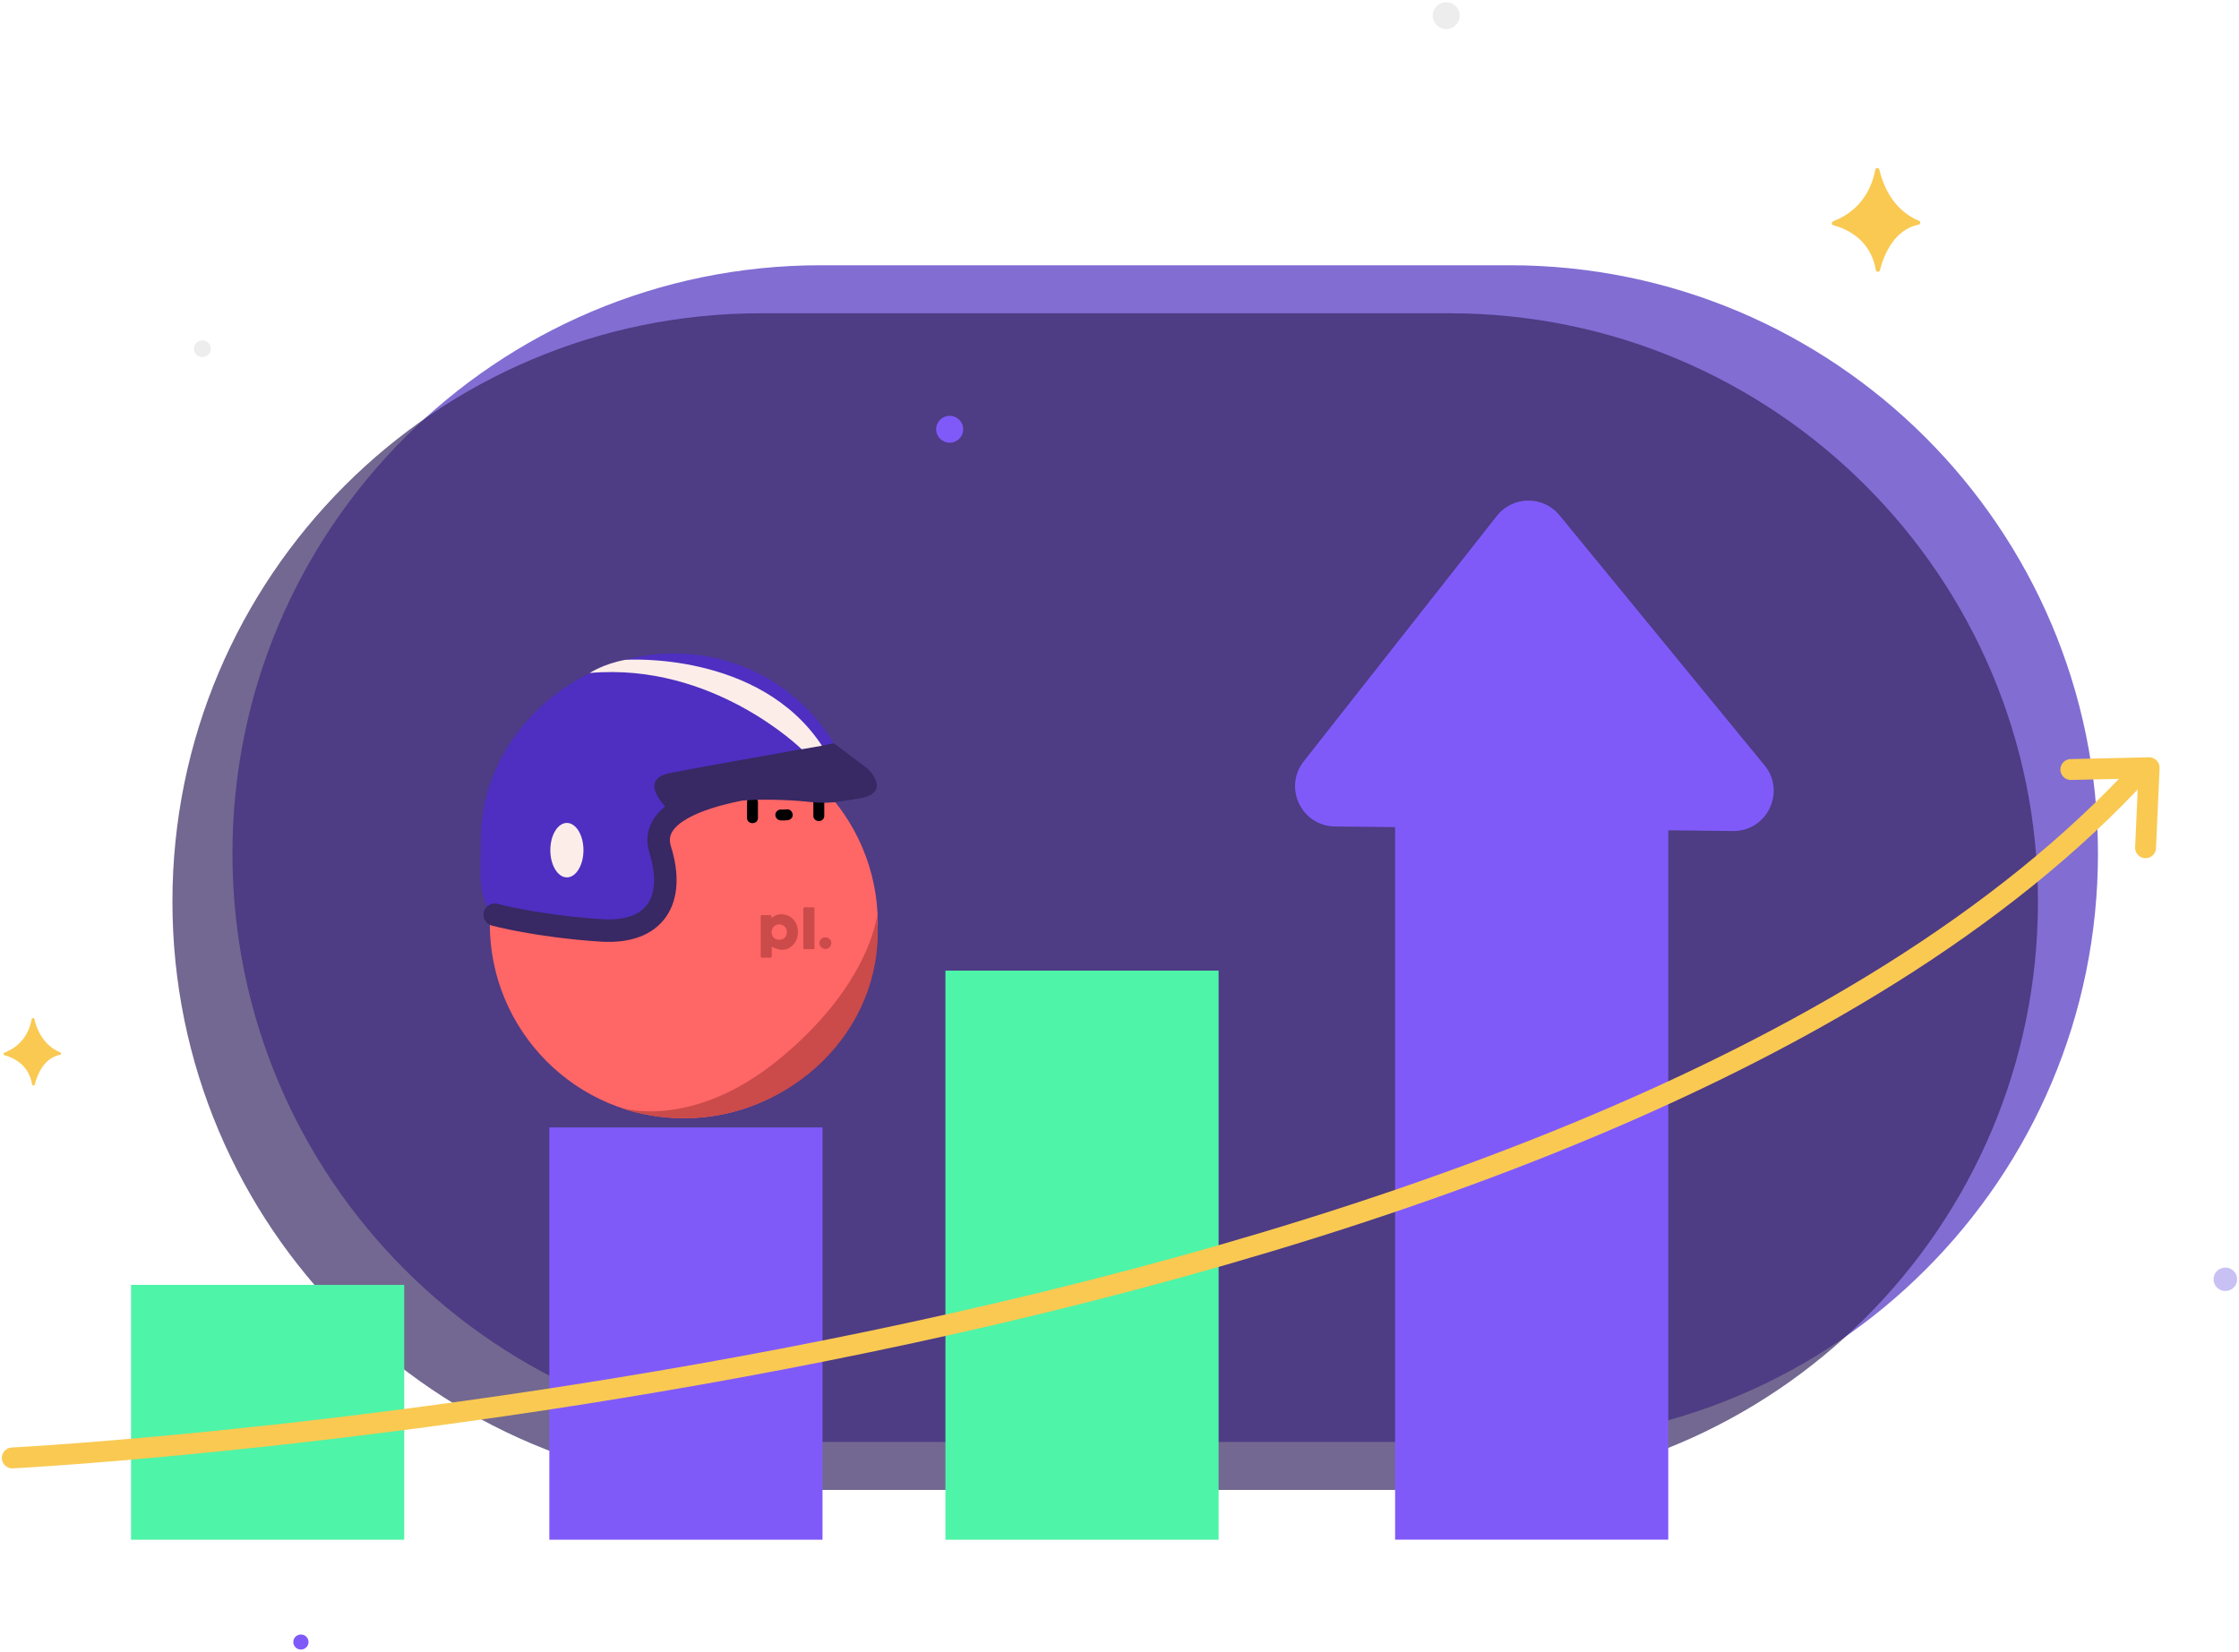 <?xml version="1.0" encoding="UTF-8"?> <svg xmlns="http://www.w3.org/2000/svg" width="523" height="386" viewBox="0 0 523 386" fill="none"><g clip-path="url(#clip0_46_969)"><path opacity="0.7" d="M352.597 61.972H191.757C115.84 61.972 54.297 123.515 54.297 199.432C54.297 275.349 115.84 336.892 191.757 336.892H352.597C428.514 336.892 490.057 275.349 490.057 199.432C490.057 123.515 428.514 61.972 352.597 61.972Z" fill="#4E2FC1"></path><path opacity="0.7" d="M338.577 73.192H177.737C101.82 73.192 40.277 134.735 40.277 210.652C40.277 286.569 101.82 348.112 177.737 348.112H338.577C414.494 348.112 476.037 286.569 476.037 210.652C476.037 134.735 414.494 73.192 338.577 73.192Z" fill="#382863"></path><path d="M94.418 300.201H30.608V359.741H94.418V300.201Z" fill="#4EF4A8"></path><path d="M192.128 263.411H128.318V359.741H192.128V263.411Z" fill="#805AF9"></path><path d="M284.649 226.771H220.839V359.742H284.649V226.771Z" fill="#4EF4A8"></path><path d="M412.168 178.811L364.288 120.401C360.478 115.751 353.348 115.821 349.628 120.551L304.538 177.881C299.718 184.011 304.018 193.001 311.818 193.091L325.878 193.251V359.731H389.688V193.991L404.788 194.161C412.778 194.251 417.228 184.981 412.168 178.801V178.811Z" fill="#805AF9"></path><path d="M159.728 261.272C184.758 261.272 205.048 240.923 205.048 215.822C205.048 190.72 184.758 170.372 159.728 170.372C134.699 170.372 114.408 190.72 114.408 215.822C114.408 240.923 134.699 261.272 159.728 261.272Z" fill="#FF6666"></path><path d="M204.978 215.822C206.208 240.892 184.688 261.272 159.658 261.272C154.288 261.272 147.968 260.052 145.158 258.882C144.238 258.492 161.158 264.782 182.408 247.142C208.878 225.172 204.468 205.482 204.978 215.832V215.822Z" fill="#CB4A4A"></path><path d="M180.268 221.142C180.268 221.872 180.258 222.582 180.268 223.292C180.268 223.622 180.218 223.782 179.838 223.762C179.248 223.732 178.658 223.742 178.078 223.762C177.818 223.762 177.698 223.722 177.698 223.412C177.708 220.322 177.698 217.222 177.698 214.132C177.698 213.872 177.768 213.792 178.028 213.802C178.558 213.822 179.098 213.832 179.628 213.802C180.068 213.772 180.318 213.872 180.198 214.502C181.298 213.602 182.438 213.422 183.678 213.772C184.478 214.002 185.108 214.502 185.588 215.172C186.778 216.832 186.638 219.202 185.288 220.722C184.038 222.122 182.298 222.292 180.268 221.172V221.142ZM182.008 215.962C180.978 215.962 180.208 216.772 180.228 217.822C180.248 218.862 180.988 219.582 182.028 219.582C183.058 219.582 183.808 218.842 183.808 217.802C183.808 216.742 183.038 215.962 182.008 215.962Z" fill="#CB4A4A"></path><path d="M187.658 216.872C187.658 215.392 187.668 213.902 187.658 212.422C187.658 212.082 187.738 211.962 188.098 211.982C188.698 212.012 189.308 212.002 189.918 211.982C190.178 211.982 190.248 212.052 190.248 212.312C190.248 215.352 190.248 218.392 190.248 221.422C190.248 221.672 190.188 221.762 189.918 221.752C189.298 221.732 188.668 221.732 188.048 221.752C187.748 221.762 187.658 221.672 187.658 221.372C187.678 219.872 187.658 218.372 187.658 216.872V216.872Z" fill="#CB4A4A"></path><path d="M194.178 220.342C194.178 221.092 193.558 221.712 192.818 221.712C192.058 221.712 191.408 221.082 191.408 220.322C191.408 219.602 192.038 219.002 192.808 219.002C193.568 219.002 194.188 219.602 194.188 220.342H194.178Z" fill="#CB4A4A"></path><path d="M189.988 187.522V190.592C189.988 192.232 192.538 192.232 192.538 190.592C192.538 189.572 192.538 188.542 192.538 187.522C192.538 185.882 189.988 185.882 189.988 187.522Z" fill="black"></path><path d="M174.498 187.412V191.092C174.498 192.732 177.048 192.732 177.048 191.092V187.412C177.048 185.772 174.498 185.772 174.498 187.412Z" fill="black"></path><path d="M182.378 191.682C182.888 191.692 183.388 191.682 183.898 191.642C184.558 191.592 185.208 191.092 185.168 190.372C185.138 189.732 184.608 189.042 183.898 189.102C183.388 189.142 182.888 189.152 182.378 189.142C181.708 189.122 181.078 189.742 181.108 190.412C181.138 191.082 181.668 191.662 182.378 191.682Z" fill="black"></path><path d="M194.788 173.681C187.288 161.121 173.328 152.671 157.348 152.671C133.438 152.671 112.338 172.571 112.338 195.901C112.338 202.901 111.388 207.591 114.478 213.401C114.478 213.401 125.248 215.791 142.058 217.281C158.868 218.771 155.758 204.801 155.758 204.801C155.758 204.801 151.718 195.651 158.098 190.761C164.478 185.871 194.798 173.681 194.798 173.681H194.788Z" fill="#4E2FC1"></path><path d="M157.188 190.171C157.188 190.171 147.668 182.241 156.818 180.541L165.968 178.841L194.788 173.671L202.778 179.691C202.778 179.691 208.528 185.281 200.648 186.551L196.498 187.221C194.138 187.601 191.738 187.661 189.368 187.391C181.878 186.541 166.798 186.181 157.188 190.161V190.171Z" fill="#382863"></path><path d="M190.788 182.392C190.788 182.392 149.608 183.752 154.208 198.492C157.868 210.222 153.168 218.202 140.448 217.382C125.608 216.422 115.568 213.722 115.568 213.722" stroke="#382863" stroke-width="5.25" stroke-linecap="round" stroke-linejoin="round"></path><path d="M132.418 204.991C134.555 204.991 136.288 202.144 136.288 198.631C136.288 195.119 134.555 192.271 132.418 192.271C130.281 192.271 128.548 195.119 128.548 198.631C128.548 202.144 130.281 204.991 132.418 204.991Z" fill="#FDEDE9"></path><path d="M187.258 175.051C187.258 175.051 166.598 154.661 137.738 157.241C137.738 157.241 140.978 155.091 146.068 154.161C146.068 154.161 177.308 151.961 191.998 174.231L187.268 175.051H187.258Z" fill="#FDEDE9"></path><path d="M2.868 340.632C2.868 340.632 370.258 321.932 500.348 179.792" stroke="#F9C952" stroke-width="4.88" stroke-linecap="round" stroke-linejoin="round"></path><path d="M483.718 179.792L502.008 179.372L501.178 198.072" stroke="#F9C952" stroke-width="4.88" stroke-linecap="round" stroke-linejoin="round"></path><path d="M337.817 6.792C339.562 6.792 340.977 5.386 340.977 3.652C340.977 1.918 339.562 0.512 337.817 0.512C336.072 0.512 334.657 1.918 334.657 3.652C334.657 5.386 336.072 6.792 337.817 6.792Z" fill="#EDEDED"></path><path d="M47.268 83.442C48.356 83.442 49.238 82.564 49.238 81.482C49.238 80.399 48.356 79.522 47.268 79.522C46.18 79.522 45.298 80.399 45.298 81.482C45.298 82.564 46.18 83.442 47.268 83.442Z" fill="#EDEDED"></path><path d="M221.828 103.432C223.573 103.432 224.988 102.026 224.988 100.292C224.988 98.558 223.573 97.152 221.828 97.152C220.083 97.152 218.668 98.558 218.668 100.292C218.668 102.026 220.083 103.432 221.828 103.432Z" fill="#805AF9"></path><path d="M70.288 385.402C71.271 385.402 72.068 384.614 72.068 383.642C72.068 382.67 71.271 381.882 70.288 381.882C69.305 381.882 68.508 382.67 68.508 383.642C68.508 384.614 69.305 385.402 70.288 385.402Z" fill="#805AF9"></path><path d="M7.418 238.092C6.958 240.552 5.518 244.202 1.038 245.942C0.748 246.052 0.738 246.462 1.038 246.542C2.948 247.052 6.708 248.642 7.498 253.352C7.558 253.692 8.028 253.712 8.108 253.382C8.798 250.782 10.388 247.192 13.978 246.452C14.288 246.392 14.358 245.992 14.058 245.872C12.208 245.122 9.248 243.152 8.028 238.102C7.948 237.762 7.478 237.752 7.408 238.102L7.418 238.092Z" fill="#F9C952"></path><path d="M519.808 301.632C521.332 301.632 522.568 300.405 522.568 298.892C522.568 297.379 521.332 296.152 519.808 296.152C518.284 296.152 517.048 297.379 517.048 298.892C517.048 300.405 518.284 301.632 519.808 301.632Z" fill="#C9C1F4"></path><path d="M438.048 39.622C437.348 43.402 435.128 49.002 428.238 51.692C427.788 51.862 427.778 52.492 428.238 52.622C431.178 53.402 436.948 55.852 438.168 63.092C438.258 63.612 438.978 63.652 439.108 63.142C440.168 59.142 442.608 53.632 448.138 52.492C448.618 52.392 448.718 51.782 448.258 51.592C445.418 50.432 440.868 47.412 438.988 39.652C438.858 39.132 438.138 39.112 438.038 39.632L438.048 39.622Z" fill="#F9C952"></path></g><defs><clipPath id="clip0_46_969"><rect width="522.14" height="384.89" fill="white" transform="translate(0.428 0.512)"></rect></clipPath></defs></svg> 
